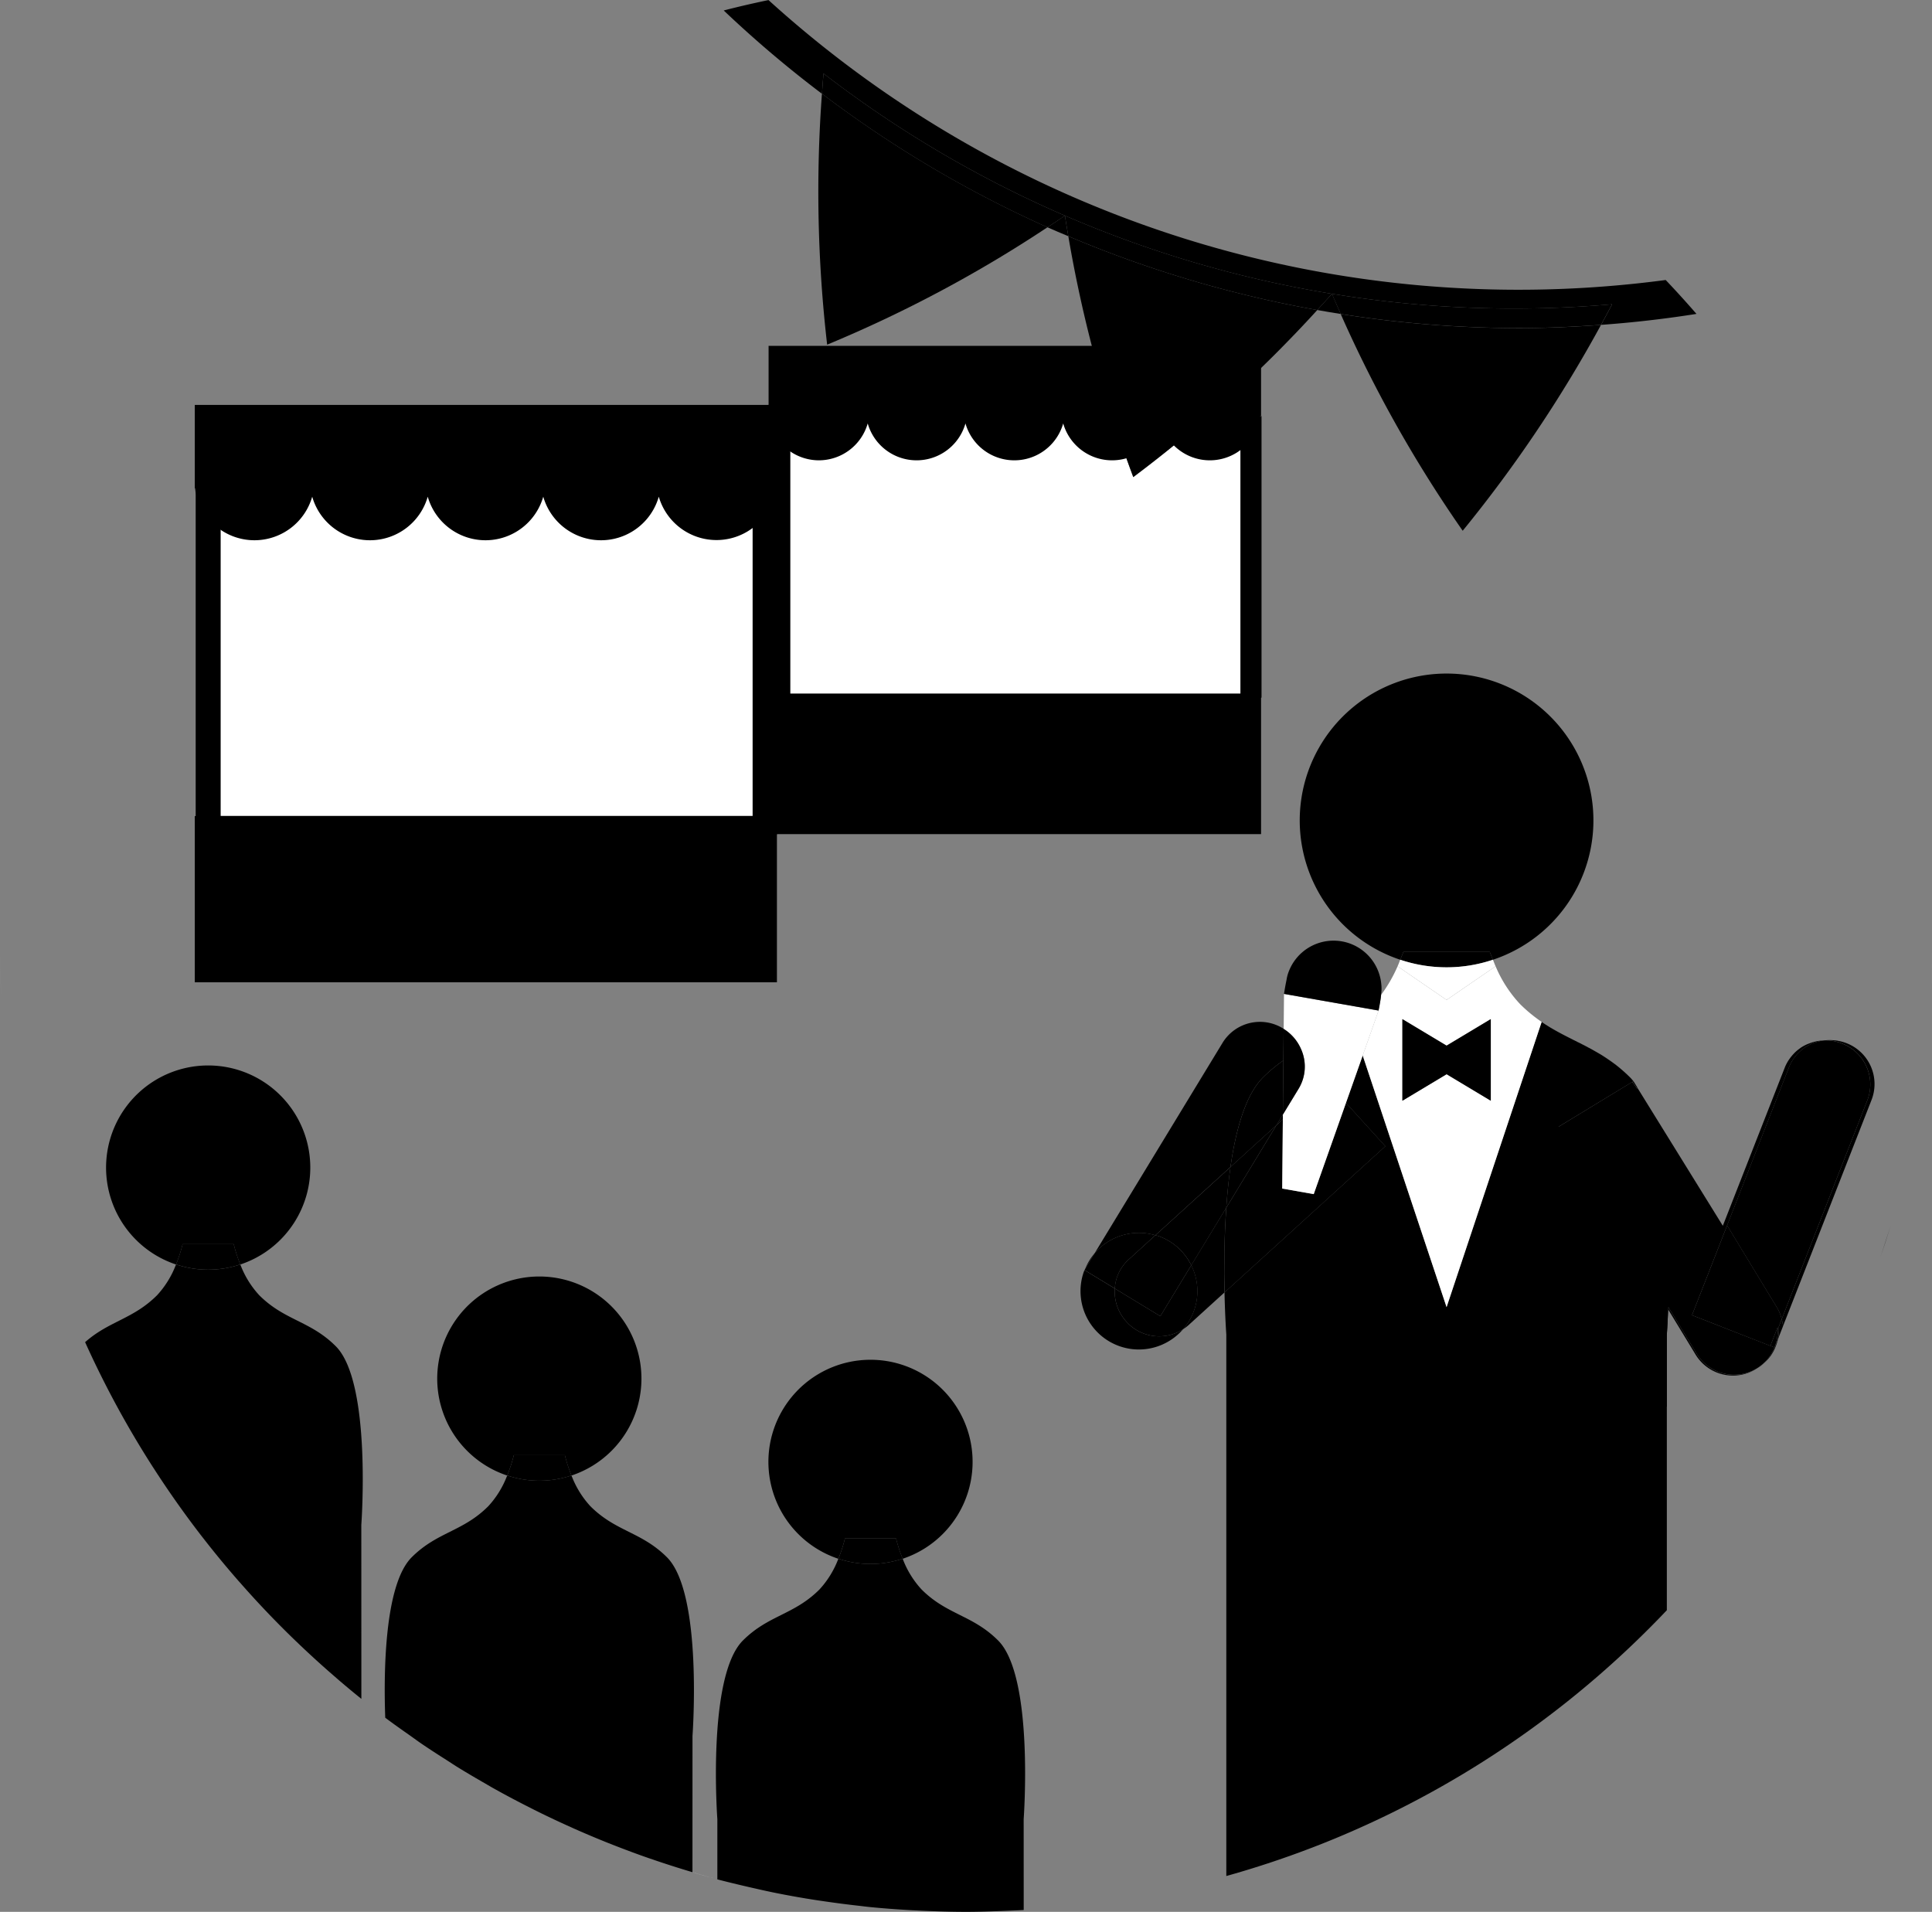 <svg id="グループ_186" data-name="グループ 186" xmlns="http://www.w3.org/2000/svg" width="123.439" height="122.144" viewBox="0 0 123.439 122.144">
  <rect x="0" y="0" width="123.439" height="122.144" fill="#808080" stroke="none"/>
  <g id="グループ_162" data-name="グループ 162" transform="translate(69.036 60.424)">
    <path id="パス_1539" data-name="パス 1539" d="M92.62,150.153l-.032.008Z" transform="translate(-86.434 -89.933)" fill="#fff"/>
    <path id="パス_1540" data-name="パス 1540" d="M135.767,122.9l-.058.074Z" transform="translate(-94.536 -84.812)" fill="#fff"/>
    <path id="パス_1541" data-name="パス 1541" d="M133.511,125.646l-.024.028Z" transform="translate(-94.119 -85.329)" fill="#fff"/>
    <path id="パス_1542" data-name="パス 1542" d="M137.906,120.028c-.034.046-.067.094-.1.14C137.839,120.122,137.872,120.074,137.906,120.028Z" transform="translate(-94.93 -84.273)" fill="#fff"/>
    <path id="パス_1543" data-name="パス 1543" d="M151.982,76q0,1.569-.079,3.118Q151.98,77.569,151.982,76Z" transform="translate(-97.579 -76)" fill="#fff"/>
    <path id="パス_1544" data-name="パス 1544" d="M96.477,149.186h0Z" transform="translate(-87.165 -89.752)" fill="#fff"/>
    <path id="パス_1545" data-name="パス 1545" d="M103.878,146.7l-.037.015Z" transform="translate(-88.548 -89.284)"/>
    <path id="パス_1546" data-name="パス 1546" d="M96.481,149.185l.007,0-.007,0Z" transform="translate(-87.165 -89.751)"/>
    <path id="パス_1547" data-name="パス 1547" d="M125.638,133.52l-.02.017Z" transform="translate(-92.64 -86.808)"/>
    <path id="パス_1548" data-name="パス 1548" d="M96.489,148.719a61.247,61.247,0,0,0,5.971-2.005A61.465,61.465,0,0,1,96.489,148.719Z" transform="translate(-87.167 -89.287)" fill="none"/>
    <path id="パス_1549" data-name="パス 1549" d="M135.3,122.989q-.866,1.1-1.781,2.158Q134.431,124.088,135.3,122.989Z" transform="translate(-94.124 -84.829)" fill="none"/>
    <path id="パス_1550" data-name="パス 1550" d="M125.643,132.047a62.192,62.192,0,0,0,6.37-6.366q-.929,1.074-1.907,2.1Q127.982,130.025,125.643,132.047Z" transform="translate(-92.645 -85.335)" fill="none"/>
    <path id="パス_1551" data-name="パス 1551" d="M121.535,133.541a61.676,61.676,0,0,1-17.648,10.683A61.688,61.688,0,0,0,121.535,133.541Z" transform="translate(-88.557 -86.812)" fill="none"/>
    <path id="パス_1552" data-name="パス 1552" d="M95.754,149.186q-1.547.432-3.126.785Q94.207,149.619,95.754,149.186Z" transform="translate(-86.441 -89.752)" fill="none"/>
    <path id="パス_1553" data-name="パス 1553" d="M91.867,150.163q-1.543.344-3.115.61Q90.325,150.507,91.867,150.163Z" transform="translate(-85.713 -89.935)" fill="none"/>
    <path id="パス_1554" data-name="パス 1554" d="M137.425,120.2q-.8,1.113-1.644,2.19Q136.626,121.314,137.425,120.2Z" transform="translate(-94.55 -84.305)" fill="none"/>
    <path id="パス_1555" data-name="パス 1555" d="M95.838,96.61,93.6,100.286a3.685,3.685,0,0,1-.524,4.086,2.722,2.722,0,0,0,.328-.241l2.319-2.109C95.693,100.534,95.7,98.591,95.838,96.61Z" transform="translate(-86.526 -79.873)"/>
    <path id="パス_1556" data-name="パス 1556" d="M100.831,89.591l0-.307-.414.681Z" transform="translate(-87.905 -78.496)"/>
    <path id="パス_1557" data-name="パス 1557" d="M102.469,134.538a61.676,61.676,0,0,0,17.648-10.683l.02-.017q2.336-2.018,4.463-4.261V101.957s.05-.679.089-1.761L117.694,88.68l4.774-2.9c-.07-.083-.14-.167-.214-.242-1.885-1.884-3.769-2.257-5.654-3.546l-6.074,18.221-5.36-16.08-1.071,3.03,2.518,2.771L96.339,99.274c.036,1.609.115,2.683.115,2.683v34.6l.006,0a61.473,61.473,0,0,0,5.971-2.005Z" transform="translate(-87.139 -77.126)"/>
    <path id="パス_1558" data-name="パス 1558" d="M100.019,93.833l.041-4.416-.411.374-3.2,5.269c-.139,1.981-.145,3.924-.111,5.411l10.275-9.341-2.518-2.771-2.06,5.83Z" transform="translate(-87.135 -78.322)"/>
    <path id="パス_1559" data-name="パス 1559" d="M85.378,101.185l.6-.993A3.71,3.71,0,0,0,85.378,101.185Z" transform="translate(-85.079 -80.546)"/>
    <path id="パス_1560" data-name="パス 1560" d="M87.94,104.81a2.857,2.857,0,0,1-.74-2.116l-1.932-1.174c-.011.029-.029.054-.04.084a3.728,3.728,0,0,0,6.334,3.69A2.806,2.806,0,0,1,87.94,104.81Z" transform="translate(-85.01 -80.795)"/>
    <path id="パス_1561" data-name="パス 1561" d="M92.592,101.136l-1.977,3.253-2.909-1.768a2.857,2.857,0,0,0,.74,2.116,2.806,2.806,0,0,0,3.623.484,3.685,3.685,0,0,0,.524-4.086Z" transform="translate(-85.515 -80.723)"/>
    <path id="パス_1562" data-name="パス 1562" d="M90,95.622l4.8-4.363c.348-2.427.975-4.617,2.079-5.721a9.605,9.605,0,0,1,1.3-1.083l.019-2.019c-.011-.007-.019-.015-.029-.022a2.8,2.8,0,0,0-3.858.885l-8.19,13.472A3.718,3.718,0,0,1,90,95.622Z" transform="translate(-85.219 -77.126)"/>
    <path id="パス_1563" data-name="パス 1563" d="M85.318,101.495l.008,0c.011-.03.028-.055.041-.084Z" transform="translate(-85.068 -80.776)"/>
    <path id="パス_1564" data-name="パス 1564" d="M90.9,97.767c.069.021.139.028.207.052a3.715,3.715,0,0,1,2.087,1.865l2.235-3.676c.061-.874.149-1.753.27-2.6Z" transform="translate(-86.116 -79.27)"/>
    <path id="パス_1565" data-name="パス 1565" d="M98.888,86.109c-1.1,1.1-1.731,3.294-2.079,5.721l2.932-2.665.414-.681.032-3.458A9.605,9.605,0,0,0,98.888,86.109Z" transform="translate(-87.227 -77.696)"/>
    <path id="パス_1566" data-name="パス 1566" d="M96.476,95.391l3.2-5.269-2.932,2.665C96.625,93.638,96.537,94.517,96.476,95.391Z" transform="translate(-87.164 -78.654)"/>
    <path id="パス_1567" data-name="パス 1567" d="M88.134,100.3l1.718-1.562a3.718,3.718,0,0,0-3.88,1.15l-.6.993c-.012.029-.029.054-.041.084l1.932,1.174A2.705,2.705,0,0,1,88.134,100.3Z" transform="translate(-85.07 -80.244)"/>
    <path id="パス_1568" data-name="パス 1568" d="M90.506,98.828c-.068-.024-.138-.031-.207-.052l-1.718,1.562a2.705,2.705,0,0,0-.874,1.839l2.909,1.768,1.977-3.253A3.715,3.715,0,0,0,90.506,98.828Z" transform="translate(-85.517 -80.28)"/>
    <path id="パス_1569" data-name="パス 1569" d="M128.746,87.039v-.007l-.232-.375h0Z" transform="translate(-93.184 -78.003)" fill="none"/>
    <path id="パス_1570" data-name="パス 1570" d="M125.128,84.1l-.055-.03Z" transform="translate(-92.538 -77.516)" fill="#fff"/>
    <path id="パス_1571" data-name="パス 1571" d="M123.419,83.214q-.3-.151-.6-.309C123.021,83.011,123.22,83.115,123.419,83.214Z" transform="translate(-92.115 -77.297)" fill="#fff"/>
    <path id="パス_1572" data-name="パス 1572" d="M127.313,85.52c-.024-.019-.047-.034-.07-.052C127.266,85.486,127.289,85.5,127.313,85.52Z" transform="translate(-92.946 -77.779)" fill="#fff"/>
    <path id="パス_1573" data-name="パス 1573" d="M122.224,82.563c-.312-.175-.623-.357-.935-.571C121.6,82.206,121.912,82.388,122.224,82.563Z" transform="translate(-91.827 -77.126)" fill="#fff"/>
    <path id="パス_1574" data-name="パス 1574" d="M128.464,86.6c-.07-.084-.139-.168-.213-.242.074.074.143.158.213.242Z" transform="translate(-93.135 -77.946)" fill="#fff"/>
    <path id="パス_1575" data-name="パス 1575" d="M128.514,86.657h0Z" transform="translate(-93.184 -78.003)" fill="#fff"/>
    <path id="パス_1576" data-name="パス 1576" d="M128.5,86.657h0l-.075.045a4.493,4.493,0,0,1,.307.435v-.1Z" transform="translate(-93.167 -78.002)"/>
    <path id="パス_1577" data-name="パス 1577" d="M128.514,86.657h0Z" transform="translate(-93.184 -78.002)"/>
    <path id="パス_1578" data-name="パス 1578" d="M124.788,83.92c-.41-.22-.82-.427-1.231-.634C123.968,83.494,124.378,83.7,124.788,83.92Z" transform="translate(-92.253 -77.369)" fill="#fff"/>
    <path id="パス_1579" data-name="パス 1579" d="M122.751,82.866c-.1-.055-.208-.113-.311-.171C122.543,82.753,122.647,82.81,122.751,82.866Z" transform="translate(-92.043 -77.258)" fill="#fff"/>
    <path id="パス_1580" data-name="パス 1580" d="M128.078,86.2a9.77,9.77,0,0,0-.749-.672A9.439,9.439,0,0,1,128.078,86.2Z" transform="translate(-92.962 -77.791)" fill="#fff"/>
    <path id="パス_1581" data-name="パス 1581" d="M126.155,84.706c.231.153.462.323.694.506a11.333,11.333,0,0,0-1.707-1.108C125.479,84.287,125.817,84.482,126.155,84.706Z" transform="translate(-92.551 -77.523)" fill="#fff"/>
    <path id="パス_1582" data-name="パス 1582" d="M128.514,86.657h0Z" transform="translate(-93.184 -78.002)" fill="#fff"/>
    <path id="パス_1583" data-name="パス 1583" d="M139.435,107.482l-.015-.006a2.834,2.834,0,0,1-.8,1.1c.046-.037.1-.069.142-.108s.065-.06.1-.091a2.85,2.85,0,0,0,.337-.392l0,0a2.885,2.885,0,0,0,.255-.462c.014-.031.026-.063.039-.094a2.911,2.911,0,0,0,.153-.493Z" transform="translate(-95.084 -81.813)"/>
    <path id="パス_1584" data-name="パス 1584" d="M138.22,109.223c.012-.006.025-.011.037-.018.059-.037.106-.084.162-.123C138.355,109.131,138.29,109.179,138.22,109.223Z" transform="translate(-95.008 -82.216)"/>
    <path id="パス_1585" data-name="パス 1585" d="M140.422,85.471a2.714,2.714,0,0,1,.231-.448A2.714,2.714,0,0,0,140.422,85.471Z" transform="translate(-95.422 -77.695)"/>
    <path id="パス_1586" data-name="パス 1586" d="M139.688,107.544c-.013.032-.025.063-.039.094C139.663,107.607,139.675,107.576,139.688,107.544Z" transform="translate(-95.277 -81.927)"/>
    <path id="パス_1587" data-name="パス 1587" d="M144.683,83.492a2.949,2.949,0,0,1,.458.13A2.724,2.724,0,0,0,144.683,83.492Z" transform="translate(-96.223 -77.408)"/>
    <path id="パス_1588" data-name="パス 1588" d="M142.393,83.644a2.862,2.862,0,0,1,.287-.09A2.862,2.862,0,0,0,142.393,83.644Z" transform="translate(-95.792 -77.419)"/>
    <path id="パス_1589" data-name="パス 1589" d="M141.219,84.334a2.761,2.761,0,0,1,.316-.261A2.761,2.761,0,0,0,141.219,84.334Z" transform="translate(-95.572 -77.517)"/>
    <path id="パス_1590" data-name="パス 1590" d="M140.812,84.807a2.8,2.8,0,0,1,.223-.274A2.8,2.8,0,0,0,140.812,84.807Z" transform="translate(-95.495 -77.603)"/>
    <path id="パス_1591" data-name="パス 1591" d="M141.682,83.965a2.857,2.857,0,0,1,.408-.22A2.857,2.857,0,0,0,141.682,83.965Z" transform="translate(-95.659 -77.455)"/>
    <path id="パス_1592" data-name="パス 1592" d="M142.985,83.491a2.9,2.9,0,0,1,.327-.037A2.9,2.9,0,0,0,142.985,83.491Z" transform="translate(-95.903 -77.401)"/>
    <path id="パス_1593" data-name="パス 1593" d="M144.2,83.43c.067.006.135.007.2.016C144.338,83.437,144.27,83.434,144.2,83.43Z" transform="translate(-96.132 -77.396)"/>
    <path id="パス_1594" data-name="パス 1594" d="M143.584,83.439h0Z" transform="translate(-96.016 -77.398)"/>
    <path id="パス_1595" data-name="パス 1595" d="M148.268,99.05c-.106.324-.208.65-.318.972.219-.644.436-1.29.635-1.944C148.485,98.4,148.374,98.726,148.268,99.05Z" transform="translate(-96.836 -80.148)"/>
    <path id="パス_1596" data-name="パス 1596" d="M139.334,108.229l0,0Z" transform="translate(-95.217 -82.056)"/>
    <path id="パス_1597" data-name="パス 1597" d="M133.013,107.523l-1.773-2.918v0l1.773,2.918a2.8,2.8,0,0,0,3.857.886l.03-.021-.03.021A2.8,2.8,0,0,1,133.013,107.523Z" transform="translate(-93.697 -81.375)"/>
    <path id="パス_1598" data-name="パス 1598" d="M138.895,108.716c-.031.031-.063.061-.1.091C138.832,108.777,138.863,108.747,138.895,108.716Z" transform="translate(-95.117 -82.147)"/>
    <path id="パス_1599" data-name="パス 1599" d="M139.367,101.258l5.485-14.017a2.8,2.8,0,0,0-1.636-3.6,2.873,2.873,0,0,0-1.08-.2,2.739,2.739,0,0,0-2.3,1.709l-3.958,10.115,3.2,5.266A2.552,2.552,0,0,1,139.367,101.258Z" transform="translate(-94.569 -77.398)"/>
    <path id="パス_1600" data-name="パス 1600" d="M144.023,83.634a2.8,2.8,0,0,1,1.636,3.6l-5.485,14.017a2.84,2.84,0,0,1,.085.447l5.67-14.489a2.8,2.8,0,0,0-1.636-3.6,2.948,2.948,0,0,0-.458-.13c-.063-.012-.125-.026-.188-.034s-.135-.011-.2-.016a3.051,3.051,0,0,0-.5.007h0A2.873,2.873,0,0,1,144.023,83.634Z" transform="translate(-95.375 -77.395)"/>
    <path id="パス_1601" data-name="パス 1601" d="M139.629,83.439c-.054,0-.106.009-.158.012a2.9,2.9,0,0,0-.327.037c-.066.012-.13.028-.194.044a2.864,2.864,0,0,0-.287.09c-.057.021-.115.041-.17.065a2.856,2.856,0,0,0-.408.22c-.021.014-.039.032-.06.046a2.761,2.761,0,0,0-.316.261c-.037.036-.072.075-.108.113a2.8,2.8,0,0,0-.223.274c-.028.041-.058.081-.086.124a2.713,2.713,0,0,0-.231.448L133.1,95.288l-5.481-8.854v.1a4.493,4.493,0,0,0-.307-.435L122.542,89l5.081,8.366v9.479h1.9v-4.613s.045-.614.082-1.6v-.006c0-.054,0-.1.006-.159l1.842,3.032a2.8,2.8,0,0,0,3.819.9h0c.07-.044.135-.093.2-.141.044-.032.086-.065.128-.1a2.834,2.834,0,0,0,.8-1.1l-.261-.1L131.13,101l2.245-5.736,3.958-10.115a2.739,2.739,0,0,1,2.3-1.709Z" transform="translate(-92.062 -77.398)"/>
    <path id="パス_1602" data-name="パス 1602" d="M133.088,107.441l-1.842-3.032c0,.056,0,.106-.006.159l1.773,2.918a2.8,2.8,0,0,0,3.857.886l.03-.021.007-.006A2.8,2.8,0,0,1,133.088,107.441Z" transform="translate(-93.697 -81.338)"/>
    <path id="パス_1603" data-name="パス 1603" d="M138.614,105.258h0a2.808,2.808,0,0,0,.049-.791l.185-.473a2.551,2.551,0,0,0-.287-.728L135.362,98l-2.245,5.736,5.007,1.96.463-1.182a2.807,2.807,0,0,1-.2,1.285l.015.006Z" transform="translate(-94.049 -80.134)"/>
    <path id="パス_1604" data-name="パス 1604" d="M139.935,105.854a2.808,2.808,0,0,1-.049.791l.319-.816a2.841,2.841,0,0,0-.085-.447Z" transform="translate(-95.321 -81.521)"/>
    <path id="パス_1605" data-name="パス 1605" d="M139.746,106.019l-.463,1.182.261.1A2.807,2.807,0,0,0,139.746,106.019Z" transform="translate(-95.208 -81.641)"/>
    <path id="パス_1606" data-name="パス 1606" d="M139.7,107.43a2.864,2.864,0,0,0,.153-.493h0A2.914,2.914,0,0,1,139.7,107.43Z" transform="translate(-95.286 -81.813)"/>
    <path id="パス_1607" data-name="パス 1607" d="M131.221,104.612c-.037.982-.082,1.6-.082,1.6S131.184,105.595,131.221,104.612Z" transform="translate(-93.678 -81.376)"/>
    <path id="パス_1608" data-name="パス 1608" d="M139.254,108.233a2.85,2.85,0,0,1-.337.392A2.8,2.8,0,0,0,139.254,108.233Z" transform="translate(-95.139 -82.057)"/>
    <path id="パス_1609" data-name="パス 1609" d="M138.219,109.252c.012-.006.026-.011.038-.018-.012.007-.025.011-.037.018Z" transform="translate(-95.008 -82.245)"/>
    <path id="パス_1610" data-name="パス 1610" d="M139.59,107.66a2.883,2.883,0,0,1-.255.462A2.822,2.822,0,0,0,139.59,107.66Z" transform="translate(-95.218 -81.949)"/>
    <path id="パス_1611" data-name="パス 1611" d="M140.706,84.994c.028-.043.058-.083.086-.124C140.763,84.911,140.734,84.951,140.706,84.994Z" transform="translate(-95.475 -77.667)"/>
    <path id="パス_1612" data-name="パス 1612" d="M138.428,109.034c-.056.04-.1.087-.162.123a2.882,2.882,0,0,0,.433-.33c-.043.039-.1.071-.142.108S138.471,109,138.428,109.034Z" transform="translate(-95.017 -82.168)"/>
    <path id="パス_1613" data-name="パス 1613" d="M142.184,83.73c.055-.024.113-.044.17-.065C142.3,83.686,142.239,83.706,142.184,83.73Z" transform="translate(-95.753 -77.44)"/>
    <path id="パス_1614" data-name="パス 1614" d="M141.086,84.507c.036-.038.071-.077.108-.113C141.157,84.43,141.122,84.469,141.086,84.507Z" transform="translate(-95.547 -77.577)"/>
    <path id="パス_1615" data-name="パス 1615" d="M143.388,83.451c.053,0,.1-.012.158-.012C143.493,83.439,143.441,83.448,143.388,83.451Z" transform="translate(-95.979 -77.398)"/>
    <path id="パス_1616" data-name="パス 1616" d="M141.608,84.062c.021-.015.039-.032.06-.046C141.647,84.03,141.629,84.048,141.608,84.062Z" transform="translate(-95.645 -77.506)"/>
    <path id="パス_1617" data-name="パス 1617" d="M142.746,83.544c.064-.016.128-.032.194-.044C142.874,83.512,142.811,83.528,142.746,83.544Z" transform="translate(-95.859 -77.409)"/>
    <path id="パス_1618" data-name="パス 1618" d="M144.087,83.428a2.8,2.8,0,0,0-.5.007A3.051,3.051,0,0,1,144.087,83.428Z" transform="translate(-96.016 -77.394)"/>
    <path id="パス_1619" data-name="パス 1619" d="M144.452,83.45c.063.008.125.022.188.034C144.577,83.471,144.515,83.459,144.452,83.45Z" transform="translate(-96.179 -77.4)"/>
    <path id="パス_1620" data-name="パス 1620" d="M138.219,109.256h0Z" transform="translate(-95.008 -82.249)"/>
    <path id="パス_1621" data-name="パス 1621" d="M138.466,109.059c.043-.032.088-.063.128-.1C138.552,108.994,138.51,109.028,138.466,109.059Z" transform="translate(-95.054 -82.193)"/>
    <path id="パス_1622" data-name="パス 1622" d="M138.21,109.262l.008-.005h0Z" transform="translate(-95.006 -82.249)"/>
    <path id="パス_1623" data-name="パス 1623" d="M139.886,106.937h0Z" transform="translate(-95.321 -81.813)"/>
  </g>
  <path id="パス_1624" data-name="パス 1624" d="M139.886,106.748l.319-.816-.319.816Z" transform="translate(-26.285 -21.2)"/>
  <g id="グループ_176" data-name="グループ 176" transform="translate(12.444 22.086)">
    <path id="パス_1625" data-name="パス 1625" d="M51.975,28.792v3.775H15.323v5.316h.013a3.809,3.809,0,0,0,.844,1.934V58.833h-.857v10.63H52.53V60.01H83.456V51.015h-.65V34.767a3.228,3.228,0,0,0,.592-1.478h.058v-3.1a84.9,84.9,0,0,1-8.166,7,85.425,85.425,0,0,1-2.647-8.393H51.975Z" transform="translate(-15.323 -28.791)" fill="#fff"/>
    <g id="グループ_175" data-name="グループ 175" transform="translate(0 0.001)">
      <g id="グループ_168" data-name="グループ 168" transform="translate(36.652)">
        <g id="グループ_163" data-name="グループ 163" transform="translate(0 4.445)">
          <path id="パス_1626" data-name="パス 1626" d="M63.682,37.143A3.249,3.249,0,0,0,66.8,34.787a3.247,3.247,0,0,0,6.245,0,3.247,3.247,0,0,0,6.245,0,3.247,3.247,0,0,0,6.245,0,3.248,3.248,0,0,0,6.35-.521H60.456A3.25,3.25,0,0,0,63.682,37.143Z" transform="translate(-60.456 -34.266)"/>
        </g>
        <g id="グループ_164" data-name="グループ 164" transform="translate(0 22.223)">
          <rect id="長方形_145" data-name="長方形 145" width="31.48" height="8.994"/>
        </g>
        <g id="グループ_165" data-name="グループ 165">
          <rect id="長方形_146" data-name="長方形 146" width="31.48" height="4.497"/>
        </g>
        <g id="グループ_166" data-name="グループ 166" transform="translate(0.05 4.591)">
          <rect id="長方形_147" data-name="長方形 147" width="1.349" height="17.988"/>
        </g>
        <g id="グループ_167" data-name="グループ 167" transform="translate(30.156 4.497)">
          <rect id="長方形_148" data-name="長方形 148" width="1.349" height="17.988"/>
        </g>
      </g>
      <g id="グループ_174" data-name="グループ 174" transform="translate(0 3.775)">
        <g id="グループ_169" data-name="グループ 169" transform="translate(0 5.254)">
          <path id="パス_1627" data-name="パス 1627" d="M19.137,43.31a3.84,3.84,0,0,0,3.69-2.784,3.838,3.838,0,0,0,7.381,0,3.838,3.838,0,0,0,7.381,0,3.838,3.838,0,0,0,7.381,0,3.839,3.839,0,0,0,7.5-.616H15.323A3.841,3.841,0,0,0,19.137,43.31Z" transform="translate(-15.323 -39.91)"/>
        </g>
        <g id="グループ_170" data-name="グループ 170" transform="translate(0 26.266)">
          <rect id="長方形_149" data-name="長方形 149" width="37.207" height="10.63"/>
        </g>
        <g id="グループ_171" data-name="グループ 171" transform="translate(0)">
          <rect id="長方形_150" data-name="長方形 150" width="37.207" height="5.315"/>
        </g>
        <g id="グループ_172" data-name="グループ 172" transform="translate(0.059 5.426)">
          <rect id="長方形_151" data-name="長方形 151" width="1.595" height="21.261"/>
        </g>
        <g id="グループ_173" data-name="グループ 173" transform="translate(35.642 5.315)">
          <rect id="長方形_152" data-name="長方形 152" width="1.595" height="21.261"/>
        </g>
      </g>
    </g>
  </g>
  <g id="グループ_182" data-name="グループ 182" transform="translate(0 60.424)">
    <path id="パス_1628" data-name="パス 1628" d="M56.42,149.441l.015,0h0Z" transform="translate(-10.601 -89.8)" fill="#fff"/>
    <path id="パス_1629" data-name="パス 1629" d="M28.426,135.25h0c.506.406,1.012.812,1.531,1.2h0C29.438,136.062,28.932,135.656,28.426,135.25Z" transform="translate(-5.341 -87.133)" fill="#fff"/>
    <path id="パス_1630" data-name="パス 1630" d="M35.885,140.544c-.246-.153-.487-.313-.732-.469C35.4,140.231,35.638,140.392,35.885,140.544Z" transform="translate(-6.605 -88.04)"/>
    <path id="パス_1631" data-name="パス 1631" d="M32.992,138.654c-.231-.158-.454-.324-.682-.485C32.538,138.33,32.762,138.5,32.992,138.654Z" transform="translate(-6.071 -87.682)"/>
    <path id="パス_1632" data-name="パス 1632" d="M51.3,147.874l-.184-.063Z" transform="translate(-9.605 -89.493)"/>
    <path id="パス_1633" data-name="パス 1633" d="M48.135,146.7l-.34-.134Z" transform="translate(-8.981 -89.26)"/>
    <path id="パス_1634" data-name="パス 1634" d="M45,145.387l-.477-.216C44.681,145.243,44.84,145.316,45,145.387Z" transform="translate(-8.366 -88.997)"/>
    <path id="パス_1635" data-name="パス 1635" d="M30.311,136.731l0,0,0,0Z" transform="translate(-5.695 -87.411)"/>
    <path id="パス_1636" data-name="パス 1636" d="M41.905,143.919c-.2-.1-.395-.2-.591-.3C41.511,143.717,41.707,143.82,41.905,143.919Z" transform="translate(-7.763 -88.705)"/>
    <path id="パス_1637" data-name="パス 1637" d="M38.863,142.3c-.228-.128-.453-.261-.681-.391C38.409,142.043,38.634,142.176,38.863,142.3Z" transform="translate(-7.174 -88.385)"/>
    <path id="パス_1638" data-name="パス 1638" d="M23.571,130.991c-.109-.1-.218-.207-.326-.311C23.353,130.784,23.463,130.887,23.571,130.991Z" transform="translate(-4.368 -86.274)"/>
    <path id="パス_1639" data-name="パス 1639" d="M28.426,135.25h0Z" transform="translate(-5.341 -87.133)"/>
    <path id="パス_1640" data-name="パス 1640" d="M26.729,133.84c-.094-.079-.186-.161-.279-.241C26.543,133.679,26.634,133.761,26.729,133.84Z" transform="translate(-4.97 -86.823)"/>
    <path id="パス_1641" data-name="パス 1641" d="M56.439,149.446Z" transform="translate(-10.605 -89.801)"/>
    <path id="パス_1642" data-name="パス 1642" d="M75.353,151.984c-.937,0-1.868-.029-2.8-.071C73.485,151.954,74.415,151.984,75.353,151.984Z" transform="translate(-13.634 -90.264)"/>
    <path id="パス_1643" data-name="パス 1643" d="M59.3,150.136q-.591-.13-1.178-.272Q58.706,150.005,59.3,150.136Z" transform="translate(-10.921 -89.879)"/>
    <path id="パス_1644" data-name="パス 1644" d="M71.053,151.823c-.88-.05-1.757-.114-2.627-.2C69.3,151.709,70.173,151.772,71.053,151.823Z" transform="translate(-12.857 -90.21)"/>
    <path id="パス_1645" data-name="パス 1645" d="M63.359,150.934q-1.107-.178-2.2-.393C61.887,150.686,62.622,150.815,63.359,150.934Z" transform="translate(-11.492 -90.006)"/>
    <path id="パス_1646" data-name="パス 1646" d="M67.114,151.466q-.96-.106-1.91-.243Q66.154,151.359,67.114,151.466Z" transform="translate(-12.252 -90.134)"/>
    <path id="パス_1647" data-name="パス 1647" d="M51.345,147.888c1.355.465,2.726.89,4.121,1.261-.528-.14-1.052-.293-1.574-.447Q52.606,148.323,51.345,147.888Z" transform="translate(-9.648 -89.508)" fill="none"/>
    <path id="パス_1648" data-name="パス 1648" d="M37.782,141.675c-.581-.334-1.159-.671-1.728-1.022C36.622,141,37.2,141.342,37.782,141.675Z" transform="translate(-6.775 -88.148)" fill="none"/>
    <path id="パス_1649" data-name="パス 1649" d="M28.119,135q-.671-.54-1.326-1.1Q27.448,134.455,28.119,135Z" transform="translate(-5.034 -86.879)" fill="none"/>
    <path id="パス_1650" data-name="パス 1650" d="M34.777,139.829c-.547-.348-1.092-.7-1.627-1.063C33.684,139.131,34.23,139.481,34.777,139.829Z" transform="translate(-6.229 -87.794)" fill="none"/>
    <path id="パス_1651" data-name="パス 1651" d="M31.935,137.9c-.544-.383-1.09-.766-1.622-1.166C30.845,137.133,31.391,137.516,31.935,137.9Z" transform="translate(-5.696 -87.412)" fill="none"/>
    <path id="パス_1652" data-name="パス 1652" d="M25.923,133.122q-1.165-1-2.276-2.059Q24.759,132.12,25.923,133.122Z" transform="translate(-4.443 -86.346)" fill="none"/>
    <path id="パス_1653" data-name="パス 1653" d="M40.883,143.386c-.627-.322-1.249-.65-1.863-.992C39.634,142.737,40.257,143.064,40.883,143.386Z" transform="translate(-7.332 -88.476)" fill="none"/>
    <path id="パス_1654" data-name="パス 1654" d="M50.572,147.609c-.794-.274-1.58-.568-2.358-.873Q49.382,147.2,50.572,147.609Z" transform="translate(-9.059 -89.291)" fill="none"/>
    <path id="パス_1655" data-name="パス 1655" d="M47.29,146.358q-1.1-.44-2.18-.921Q46.189,145.918,47.29,146.358Z" transform="translate(-8.476 -89.047)" fill="none"/>
    <path id="パス_1656" data-name="パス 1656" d="M44.057,144.949q-1.018-.463-2.015-.96Q43.038,144.487,44.057,144.949Z" transform="translate(-7.9 -88.775)" fill="none"/>
    <path id="パス_1657" data-name="パス 1657" d="M68.263,151.6c-.236-.024-.471-.056-.707-.082C67.792,151.548,68.025,151.58,68.263,151.6Z" transform="translate(-12.694 -90.191)" fill="none"/>
    <path id="パス_1658" data-name="パス 1658" d="M72.389,151.9c-.244-.011-.486-.023-.728-.036Q72.024,151.888,72.389,151.9Z" transform="translate(-13.465 -90.256)" fill="none"/>
    <path id="パス_1659" data-name="パス 1659" d="M64.953,151.186c-.362-.052-.725-.1-1.085-.161C64.229,151.083,64.591,151.135,64.953,151.186Z" transform="translate(-12.001 -90.097)" fill="none"/>
    <path id="パス_1660" data-name="パス 1660" d="M60.86,150.477c-.432-.086-.861-.183-1.29-.278C60,150.293,60.428,150.391,60.86,150.477Z" transform="translate(-11.193 -89.942)" fill="none"/>
    <path id="パス_1661" data-name="パス 1661" d="M57.8,149.785c-.456-.11-.912-.219-1.364-.339C56.891,149.566,57.348,149.676,57.8,149.785Z" transform="translate(-10.605 -89.801)" fill="none"/>
    <g id="グループ_178" data-name="グループ 178" transform="translate(24.583 21.13)">
      <g id="グループ_177" data-name="グループ 177">
        <path id="パス_1662" data-name="パス 1662" d="M42.554,113.435a9.407,9.407,0,0,0,.423,1.3,6.524,6.524,0,1,0-4.108,0,9.407,9.407,0,0,0,.423-1.3Z" transform="translate(-31.047 -102.019)"/>
        <path id="パス_1663" data-name="パス 1663" d="M49.933,134.315s.676-9.109-1.631-11.416c-1.632-1.631-3.262-1.631-4.893-3.262a6.036,6.036,0,0,1-1.208-1.965,6.471,6.471,0,0,1-4.108,0,6.036,6.036,0,0,1-1.208,1.965c-1.631,1.632-3.262,1.632-4.893,3.262-1.8,1.8-1.783,7.718-1.69,10.25l0,0c.532.4,1.078.783,1.622,1.166.228.161.452.327.682.485.534.365,1.08.715,1.627,1.063.244.156.486.317.732.469.569.352,1.147.689,1.728,1.022.227.131.452.264.681.391.614.342,1.236.671,1.863.992.2.1.393.2.591.3q1,.5,2.015.96l.477.216q1.079.48,2.18.921l.34.134c.779.305,1.564.6,2.358.873l.184.063q1.262.432,2.548.814Z" transform="translate(-30.271 -104.96)"/>
      </g>
      <path id="パス_1664" data-name="パス 1664" d="M44.012,117.372a9.407,9.407,0,0,1-.423-1.3H40.327a9.407,9.407,0,0,1-.423,1.3,6.471,6.471,0,0,0,4.108,0Z" transform="translate(-32.081 -104.66)"/>
    </g>
    <g id="グループ_180" data-name="グループ 180" transform="translate(45.742 26.448)">
      <g id="グループ_179" data-name="グループ 179">
        <path id="パス_1665" data-name="パス 1665" d="M68.609,119.983a9.557,9.557,0,0,0,.423,1.3,6.523,6.523,0,1,0-4.108,0,9.419,9.419,0,0,0,.423-1.3Z" transform="translate(-57.102 -108.567)"/>
        <path id="パス_1666" data-name="パス 1666" d="M75.988,140.862s.676-9.109-1.631-11.416c-1.631-1.631-3.261-1.631-4.892-3.261a6.02,6.02,0,0,1-1.208-1.966,6.456,6.456,0,0,1-4.108,0,6.031,6.031,0,0,1-1.208,1.966c-1.631,1.631-3.261,1.631-4.892,3.261-2.306,2.306-1.632,11.416-1.632,11.416v3.844h0c.452.12.909.23,1.364.339q.587.141,1.178.272c.43.1.858.192,1.29.278q1.093.217,2.2.393c.36.058.723.109,1.085.161q.95.135,1.91.243c.236.026.47.058.707.082.87.086,1.747.15,2.627.2.242.013.485.024.728.036.927.041,1.858.071,2.8.071.838,0,1.67-.03,2.5-.063.4-.017.791-.032,1.185-.055h0Z" transform="translate(-56.326 -111.508)"/>
      </g>
      <path id="パス_1667" data-name="パス 1667" d="M70.067,123.919a9.557,9.557,0,0,1-.423-1.3H66.382a9.419,9.419,0,0,1-.423,1.3,6.456,6.456,0,0,0,4.108,0Z" transform="translate(-58.136 -111.208)"/>
    </g>
    <path id="パス_1668" data-name="パス 1668" d="M54.482,148.889c.522.154,1.046.307,1.574.447-.529-.14-1.052-.3-1.574-.452Z" transform="translate(-10.237 -89.695)" fill="#fff"/>
    <g id="グループ_181" data-name="グループ 181">
      <path id="パス_1669" data-name="パス 1669" d="M.531,84.86c-.031-.262-.072-.522-.1-.786C.459,84.338.5,84.6.531,84.86Z" transform="translate(-0.081 -77.517)" fill="#fff"/>
      <path id="パス_1670" data-name="パス 1670" d="M2.748,96.246c-.028-.1-.058-.2-.085-.3C2.691,96.047,2.721,96.146,2.748,96.246Z" transform="translate(-0.5 -79.748)" fill="#fff"/>
      <path id="パス_1671" data-name="パス 1671" d="M1.08,88.717c-.037-.215-.08-.428-.115-.644C1,88.289,1.043,88.5,1.08,88.717Z" transform="translate(-0.181 -78.269)" fill="#fff"/>
      <path id="パス_1672" data-name="パス 1672" d="M3.87,99.94c-.016-.05-.034-.1-.05-.149C3.836,99.841,3.854,99.89,3.87,99.94Z" transform="translate(-0.718 -80.47)" fill="#fff"/>
      <path id="パス_1673" data-name="パス 1673" d="M5.186,103.589l-.016-.042Z" transform="translate(-0.971 -81.176)" fill="#fff"/>
      <path id="パス_1674" data-name="パス 1674" d="M1.819,92.506c-.036-.158-.075-.313-.109-.472C1.744,92.192,1.783,92.348,1.819,92.506Z" transform="translate(-0.321 -79.013)" fill="#fff"/>
      <path id="パス_1675" data-name="パス 1675" d="M.171,80.858c-.018-.27-.047-.538-.062-.81C.124,80.319.153,80.587.171,80.858Z" transform="translate(-0.02 -76.761)" fill="#fff"/>
      <path id="パス_1676" data-name="パス 1676" d="M6.7,107.186h0Z" transform="translate(-1.258 -81.86)" fill="#fff"/>
      <path id="パス_1677" data-name="パス 1677" d="M18.818,126.032c-.066-.075-.131-.15-.2-.226C18.687,125.882,18.752,125.957,18.818,126.032Z" transform="translate(-3.499 -85.359)"/>
      <path id="パス_1678" data-name="パス 1678" d="M15.99,122.606l-.079-.1Z" transform="translate(-2.99 -84.739)"/>
      <path id="パス_1679" data-name="パス 1679" d="M6.7,107.186h0Z" transform="translate(-1.258 -81.86)"/>
      <path id="パス_1680" data-name="パス 1680" d="M12.081,117.09l-.054-.083Z" transform="translate(-2.26 -83.705)"/>
      <path id="パス_1681" data-name="パス 1681" d="M.089,79.287Q0,77.654,0,76C0,77.1.032,78.2.089,79.287Z" transform="translate(0 -76)" fill="none"/>
      <path id="パス_1682" data-name="パス 1682" d="M.385,83.5c-.087-.815-.145-1.636-.2-2.46C.239,81.868.3,82.69.385,83.5Z" transform="translate(-0.035 -76.948)" fill="none"/>
      <path id="パス_1683" data-name="パス 1683" d="M.888,87.5C.757,86.69.652,85.866.554,85.042.651,85.867.758,86.689.888,87.5Z" transform="translate(-0.104 -77.699)" fill="none"/>
      <path id="パス_1684" data-name="パス 1684" d="M18.131,125.209q-1.1-1.261-2.123-2.58Q17.035,123.948,18.131,125.209Z" transform="translate(-3.008 -84.762)" fill="none"/>
      <path id="パス_1685" data-name="パス 1685" d="M2.509,95.319c-.244-.892-.461-1.8-.665-2.7C2.047,93.524,2.266,94.426,2.509,95.319Z" transform="translate(-0.346 -79.122)" fill="none"/>
      <path id="パス_1686" data-name="パス 1686" d="M4.928,102.876q-.559-1.434-1.046-2.9Q4.369,101.442,4.928,102.876Z" transform="translate(-0.729 -80.505)" fill="none"/>
      <path id="パス_1687" data-name="パス 1687" d="M15.194,121.492q-1.642-2.12-3.1-4.383Q13.55,119.37,15.194,121.492Z" transform="translate(-2.272 -83.724)" fill="none"/>
      <path id="パス_1688" data-name="パス 1688" d="M1.6,91.439c-.184-.85-.342-1.71-.491-2.573C1.254,89.729,1.414,90.588,1.6,91.439Z" transform="translate(-0.208 -78.418)" fill="none"/>
      <path id="パス_1689" data-name="パス 1689" d="M3.622,99.138c-.308-.931-.59-1.872-.854-2.822Q3.163,97.741,3.622,99.138Z" transform="translate(-0.52 -79.817)" fill="none"/>
      <path id="パス_1690" data-name="パス 1690" d="M11.026,115.162A61.651,61.651,0,0,1,6.7,107.187,61.509,61.509,0,0,0,11.026,115.162Z" transform="translate(-1.259 -81.86)" fill="none"/>
      <path id="パス_1691" data-name="パス 1691" d="M6.414,106.512q-.648-1.437-1.224-2.913Q5.766,105.074,6.414,106.512Z" transform="translate(-0.975 -81.186)" fill="none"/>
      <path id="パス_1692" data-name="パス 1692" d="M18.863,126.084q1.7,1.941,3.559,3.732Q20.566,128.025,18.863,126.084Z" transform="translate(-3.544 -85.411)" fill="none"/>
      <path id="パス_1693" data-name="パス 1693" d="M16.5,96.832a9.407,9.407,0,0,0,.423,1.3,6.524,6.524,0,1,0-4.108,0,9.463,9.463,0,0,0,.422-1.3Z" transform="translate(-1.568 -77.769)"/>
      <path id="パス_1694" data-name="パス 1694" d="M24.343,117.712s.676-9.11-1.631-11.416c-1.631-1.631-3.261-1.631-4.892-3.261a6.022,6.022,0,0,1-1.208-1.965,6.471,6.471,0,0,1-4.108,0,6.039,6.039,0,0,1-1.208,1.965c-1.533,1.533-3.066,1.642-4.6,3h0a61.651,61.651,0,0,0,4.328,7.975l.054.083q1.457,2.261,3.1,4.383l.079.1q1.026,1.319,2.123,2.58c.065.076.13.151.2.226q1.7,1.941,3.559,3.732c.108.1.218.207.326.311q1.112,1.057,2.276,2.059c.093.08.184.162.279.241q.655.559,1.326,1.1h0Z" transform="translate(-1.258 -80.71)"/>
      <path id="パス_1695" data-name="パス 1695" d="M17.957,100.769a9.407,9.407,0,0,1-.423-1.3H14.271a9.463,9.463,0,0,1-.422,1.3,6.471,6.471,0,0,0,4.108,0Z" transform="translate(-2.602 -80.411)"/>
      <path id="パス_1696" data-name="パス 1696" d="M.089,79.287C.032,78.2,0,77.1,0,76Q0,77.654.089,79.287Z" transform="translate(0 -76)" fill="#fff"/>
    </g>
  </g>
  <g id="グループ_183" data-name="グループ 183" transform="translate(46.238 0)">
    <path id="パス_1697" data-name="パス 1697" d="M82.411,19.306c.441.2.888.379,1.332.568-.074-.439-.151-.877-.218-1.315C83.158,18.812,82.784,19.058,82.411,19.306Z" transform="translate(-61.724 -4.783)"/>
    <path id="パス_1698" data-name="パス 1698" d="M103.638,25.746c.5.088,1,.174,1.5.252-.19-.43-.382-.858-.562-1.289C104.267,25.057,103.951,25.4,103.638,25.746Z" transform="translate(-65.712 -5.938)"/>
    <path id="パス_1699" data-name="パス 1699" d="M63.315,6.291a72.2,72.2,0,0,0,15.423,9.081A72.321,72.321,0,0,0,95.8,20.366a72.281,72.281,0,0,0,17.9.669c-.229.439-.468.877-.706,1.315q3.05-.219,6.095-.7-.959-1.106-1.966-2.166A71.288,71.288,0,0,1,59.8,1.6c-.962.2-1.917.42-2.861.664a72.915,72.915,0,0,0,6.278,5.323C63.247,7.151,63.276,6.719,63.315,6.291Z" transform="translate(-56.937 -1.595)"/>
    <path id="パス_1700" data-name="パス 1700" d="M105.482,26.3a82.7,82.7,0,0,0,7.793,13.845,85.353,85.353,0,0,0,8.836-13.15c-1.753.126-3.506.205-5.255.205A73.55,73.55,0,0,1,105.482,26.3Z" transform="translate(-66.059 -6.236)"/>
    <path id="パス_1701" data-name="パス 1701" d="M104.79,24.709c.18.43.372.859.562,1.289a73.55,73.55,0,0,0,11.374.9c1.749,0,3.5-.08,5.255-.205.238-.438.477-.875.706-1.315A72.281,72.281,0,0,1,104.79,24.709Z" transform="translate(-65.929 -5.938)"/>
    <path id="パス_1702" data-name="パス 1702" d="M88.2,35.566A84.215,84.215,0,0,0,99.958,24.895a73.94,73.94,0,0,1-15.907-4.717A84.2,84.2,0,0,0,88.2,35.566Z" transform="translate(-62.032 -5.087)"/>
    <path id="パス_1703" data-name="パス 1703" d="M83.783,18.559c.067.438.144.876.218,1.315A73.94,73.94,0,0,0,99.907,24.59c.313-.345.629-.689.936-1.037A72.321,72.321,0,0,1,83.783,18.559Z" transform="translate(-61.981 -4.783)"/>
    <path id="パス_1704" data-name="パス 1704" d="M64.946,25A82.8,82.8,0,0,0,79.023,17.5a73.479,73.479,0,0,1-14.41-8.536A85.192,85.192,0,0,0,64.946,25Z" transform="translate(-58.336 -2.98)"/>
    <path id="パス_1705" data-name="パス 1705" d="M64.768,7.377c-.039.429-.068.861-.1,1.292a73.479,73.479,0,0,0,14.41,8.536c.373-.249.747-.494,1.114-.747A72.2,72.2,0,0,1,64.768,7.377Z" transform="translate(-58.389 -2.681)"/>
    <path id="パス_1706" data-name="パス 1706" d="M103.166,25.986c-.659.724-1.35,1.432-2.041,2.138C101.822,27.42,102.506,26.71,103.166,25.986Z" transform="translate(-65.24 -6.178)"/>
    <path id="パス_1707" data-name="パス 1707" d="M84.867,24.413c.006.026.011.052.016.078C84.878,24.465,84.873,24.439,84.867,24.413Z" transform="translate(-62.185 -5.883)"/>
    <path id="パス_1708" data-name="パス 1708" d="M100.767,28.619q-.765.774-1.547,1.536h0C99.743,29.648,100.261,29.137,100.767,28.619Z" transform="translate(-64.882 -6.673)"/>
    <path id="パス_1709" data-name="パス 1709" d="M84.887,24.509q.373,1.737.827,3.477Q85.262,26.247,84.887,24.509Z" transform="translate(-62.189 -5.901)"/>
    <path id="パス_1710" data-name="パス 1710" d="M84.051,20.178c.194,1.144.417,2.292.663,3.439Q84.343,21.9,84.051,20.178Z" transform="translate(-62.032 -5.087)"/>
  </g>
  <g id="グループ_184" data-name="グループ 184" transform="translate(83.043 43.036)">
    <path id="パス_1711" data-name="パス 1711" d="M114.4,72.37c.056.154.133.331.2.5a9.382,9.382,0,1,0-5.923,0c.068-.168.146-.344.2-.5Z" transform="translate(-102.257 -54.589)"/>
    <path id="パス_1712" data-name="パス 1712" d="M116.086,76.983c-.068-.168-.145-.344-.2-.5h-5.521c-.055.154-.133.331-.2.5a9.289,9.289,0,0,0,5.923,0Z" transform="translate(-103.743 -58.703)"/>
  </g>
  <g id="グループ_185" data-name="グループ 185" transform="translate(87.065 61.316)">
    <path id="パス_1713" data-name="パス 1713" d="M117.261,80.025a8.154,8.154,0,0,1-1.559-2.411l-3.131,2.149-3.131-2.149a9.32,9.32,0,0,1-1.052,1.823c-.006.047,0,.093-.011.141l-.153.866L107.21,83.31l5.36,16.08,6.074-18.221c-.084-.057-.167-.119-.251-.179A9.549,9.549,0,0,1,117.261,80.025ZM115.394,86.2l-2.824-1.694L109.746,86.2V80.99l2.824,1.694,2.824-1.694Z" transform="translate(-107.21 -77.195)" fill="#fff"/>
    <path id="パス_1714" data-name="パス 1714" d="M116.217,77.517c-.066-.147-.112-.278-.17-.419a9.289,9.289,0,0,1-5.923,0c-.058.141-.1.272-.17.419l3.131,2.149Z" transform="translate(-107.726 -77.098)" fill="#fff"/>
    <path id="パス_1715" data-name="パス 1715" d="M110.333,81.771v5.214l2.824-1.694,2.824,1.694V81.771l-2.824,1.694Z" transform="translate(-107.797 -77.976)"/>
  </g>
  <path id="パス_1716" data-name="パス 1716" d="M106.891,80.827l-.529-.093-5.229-.922-.14-.025-.021,2.236a2.861,2.861,0,0,1,1.122,1.316,2.727,2.727,0,0,1-.16,2.494L100.92,87.5l0,.307-.041,4.416,2.013.356,2.06-5.83,1.071-3.03,1.013-2.866Z" transform="translate(-18.955 -16.287)" fill="#fff"/>
  <path id="パス_1717" data-name="パス 1717" d="M101.019,79s.062-.4.128-.731c.022-.107.045-.22.057-.3a2.678,2.678,0,0,1,.16-.5,3.063,3.063,0,0,1,5.875.95,2.556,2.556,0,0,1,0,.492c-.015.1-.024.235-.041.372-.048.362-.137.78-.137.78Z" transform="translate(-18.982 -15.501)"/>
  <path id="パス_1718" data-name="パス 1718" d="M100.981,82.54l-.019,2.019-.032,3.458,1.013-1.666a2.727,2.727,0,0,0,.16-2.494A2.861,2.861,0,0,0,100.981,82.54Z" transform="translate(-18.965 -16.805)"/>
</svg>
